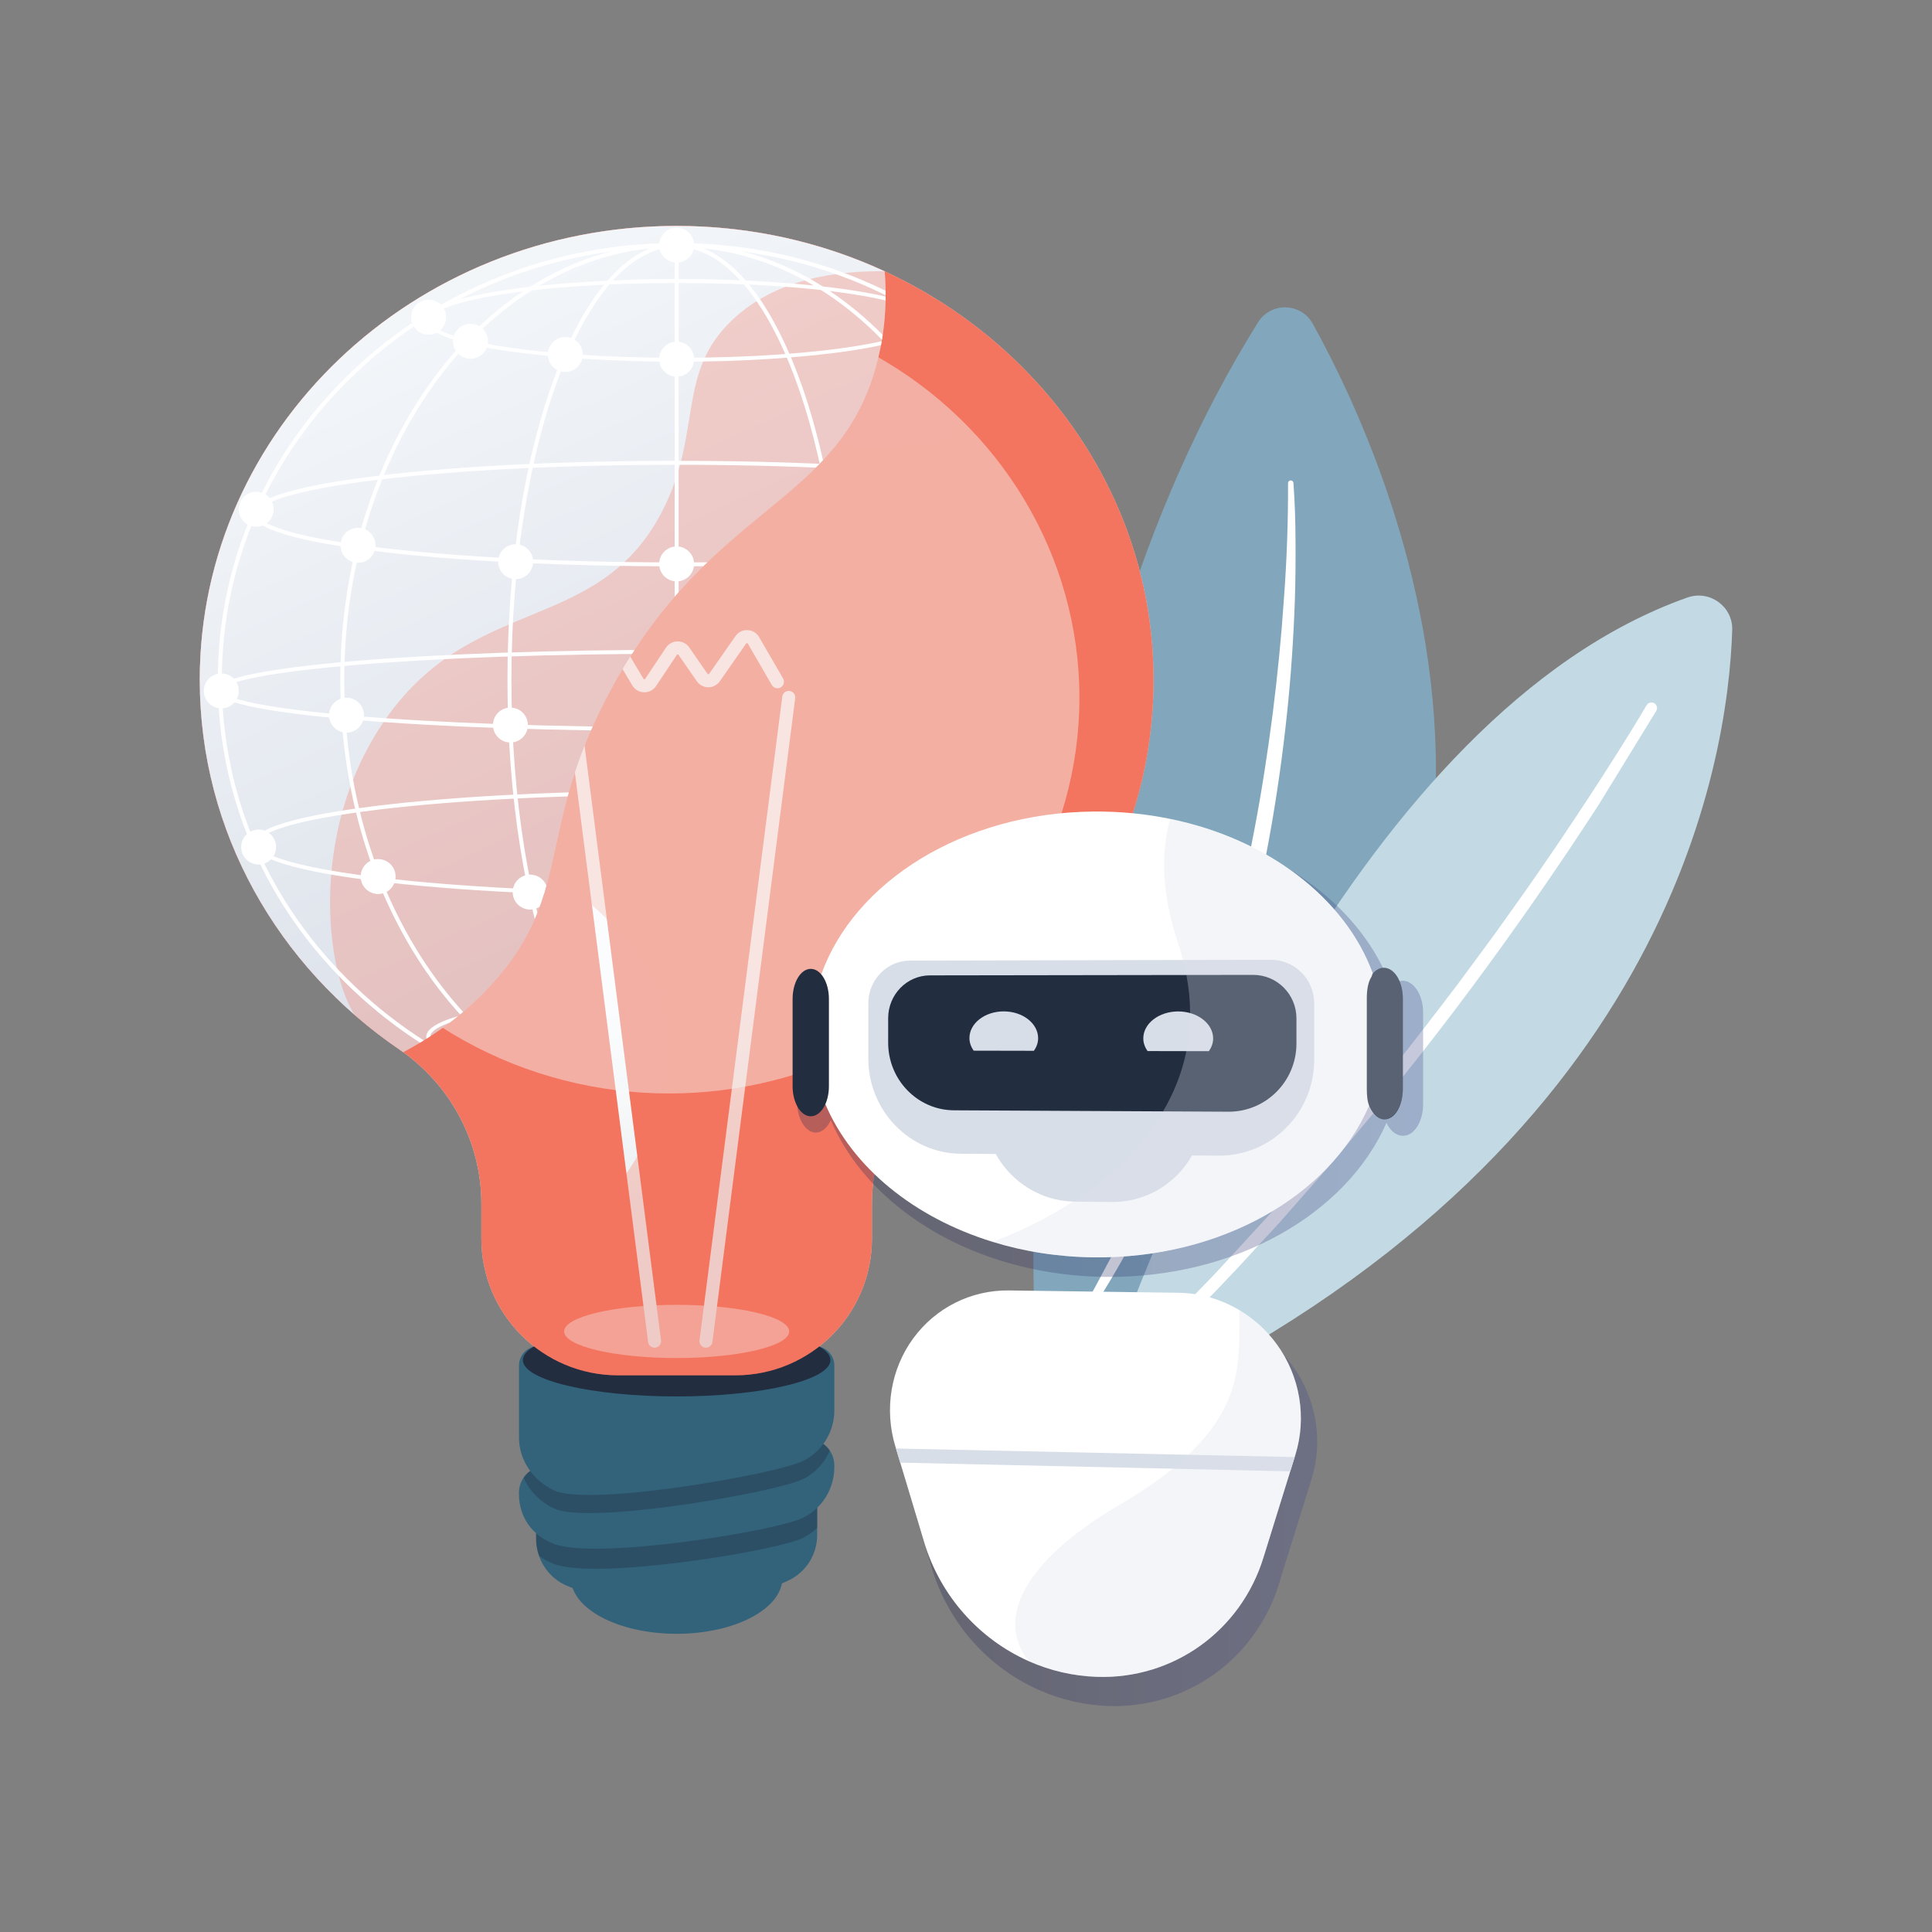 <?xml version="1.0" encoding="UTF-8"?>
<svg xmlns="http://www.w3.org/2000/svg" xmlns:xlink="http://www.w3.org/1999/xlink" viewBox="0 0 1080 1080">
  <rect x="0" y="0" width="1080" height="1080" fill="#808080" stroke="none"/>
  <defs>
    <style>
      .cls-1 {
        opacity: .5;
      }

      .cls-1, .cls-2 {
        mix-blend-mode: soft-light;
      }

      .cls-1, .cls-2, .cls-3 {
        fill: #f4f7fa;
      }

      .cls-1, .cls-2, .cls-3, .cls-4, .cls-5, .cls-6, .cls-7, .cls-8, .cls-9, .cls-10, .cls-11, .cls-12, .cls-13, .cls-14, .cls-15, .cls-16, .cls-17, .cls-18, .cls-19, .cls-20 {
        stroke-width: 0px;
      }

      .cls-2 {
        opacity: .44;
      }

      .cls-3 {
        opacity: .75;
      }

      .cls-21 {
        clip-path: url(#clippath);
      }

      .cls-4 {
        fill: none;
      }

      .cls-5 {
        fill: url(#linear-gradient);
      }

      .cls-6 {
        opacity: .35;
      }

      .cls-6, .cls-22, .cls-7, .cls-8, .cls-9, .cls-10 {
        mix-blend-mode: multiply;
      }

      .cls-6, .cls-15 {
        fill: #222d40;
      }

      .cls-7 {
        fill: url(#linear-gradient-6);
      }

      .cls-7, .cls-8, .cls-9, .cls-10 {
        opacity: .3;
      }

      .cls-8 {
        fill: url(#linear-gradient-5);
      }

      .cls-9, .cls-17 {
        fill: #d8dee8;
      }

      .cls-10, .cls-19 {
        fill: #f37560;
      }

      .cls-11 {
        fill: url(#linear-gradient-4);
      }

      .cls-12 {
        fill: url(#linear-gradient-2);
      }

      .cls-13 {
        fill: url(#linear-gradient-3);
      }

      .cls-23 {
        isolation: isolate;
      }

      .cls-14 {
        fill: #82a7bc;
      }

      .cls-16 {
        fill: #c3dae4;
      }

      .cls-18 {
        fill: #32637a;
      }

      .cls-20 {
        fill: #fff;
      }
    </style>
    <linearGradient id="linear-gradient" x1="-3867.07" y1="748.33" x2="-3796.84" y2="543.16" gradientTransform="translate(-3388.18) rotate(-180) scale(1 -1)" gradientUnits="userSpaceOnUse">
      <stop offset=".49" stop-color="#ebeff2"/>
      <stop offset="1" stop-color="#fff"/>
    </linearGradient>
    <linearGradient id="linear-gradient-2" x1="-3799.93" y1="771.31" x2="-3729.7" y2="566.14" xlink:href="#linear-gradient"/>
    <linearGradient id="linear-gradient-3" x1="-3891.53" y1="739.96" x2="-3821.3" y2="534.79" xlink:href="#linear-gradient"/>
    <clipPath id="clippath">
      <path class="cls-4" d="m111.66,380.13c0-140.19,119.36-253.84,266.59-253.84,41.69,0,81.15,9.12,116.29,25.37,1.69,21.63-.94,39.37-4.98,53.66-21.83,77.16-90.98,76.59-146.99,178.21-43.39,78.72-21.63,114.86-66.34,165.21-14.95,16.84-32.38,29.65-50.86,39.43-.75-.54-1.51-1.08-2.27-1.6-67.47-46.06-111.43-121.36-111.43-206.44Z"/>
    </clipPath>
    <linearGradient id="linear-gradient-4" x1="-3850.04" y1="559.75" x2="-3652.97" y2="136.35" gradientTransform="translate(-3388.18) rotate(-180) scale(1 -1)" gradientUnits="userSpaceOnUse">
      <stop offset="0" stop-color="#d8dee8"/>
      <stop offset="1" stop-color="#f4f7fa"/>
    </linearGradient>
    <linearGradient id="linear-gradient-5" x1="-3094.36" y1="586.34" x2="-2744.38" y2="586.34" gradientTransform="translate(-2298.82) rotate(-180) scale(1 -1)" gradientUnits="userSpaceOnUse">
      <stop offset="0" stop-color="#444b8c"/>
      <stop offset="1" stop-color="#26264f"/>
    </linearGradient>
    <linearGradient id="linear-gradient-6" x1="-3035.16" y1="843.21" x2="-2800.2" y2="843.21" xlink:href="#linear-gradient-5"/>
  </defs>
  <g class="cls-23">
    <g id="leistung_ki">
      <g>
        <g>
          <path class="cls-14" d="m579.3,761.21c-4.36-78.77-9.81-367.05,123.98-581.06,7.16-11.45,23.99-11.01,30.54.8,48.26,87.07,180.57,385.47-135.58,589.92-7.91,5.12-18.42-.26-18.95-9.67Z"/>
          <path class="cls-20" d="m720.02,270.1c.09,21.47-.69,43.03-2.29,64.48-1.45,21.46-3.57,42.88-6.26,64.2-2.77,21.32-5.99,42.57-10.01,63.68-3.92,21.12-8.43,42.13-13.82,62.91-5.29,20.8-11.15,41.47-18.01,61.81-.84,2.55-1.63,5.11-2.5,7.65l-2.69,7.58c-1.83,5.04-3.52,10.14-5.46,15.14l-5.81,15.01-1.44,3.76-1.56,3.71-3.11,7.42c-3.99,9.97-8.68,19.63-13.06,29.43-2.27,4.86-4.73,9.63-7.09,14.46l-3.57,7.22c-1.21,2.4-2.54,4.73-3.79,7.11l-7.58,14.23-8.1,13.94-4.06,6.97-4.32,6.81-8.57,13.69-.02.04c-.44.71-.23,1.65.48,2.09.68.42,1.56.24,2.03-.39,25.49-34.97,47.42-72.72,64.87-112.45l3.31-7.43,1.66-3.72,1.54-3.76,6.11-15.08c2.03-5.03,3.81-10.16,5.72-15.23l2.83-7.63c.91-2.56,1.75-5.13,2.63-7.7,7.15-20.49,13.08-41.38,18.55-62.37,10.71-42.04,18.16-84.87,22.73-127.96,2.29-21.55,3.76-43.17,4.49-64.81.34-10.82.44-21.65.36-32.47-.07-10.83-.36-21.63-1.17-32.48-.06-.84-.79-1.46-1.62-1.4-.8.06-1.41.73-1.4,1.51v.05Z"/>
          <path class="cls-16" d="m617.14,771.61c31.15-89.03,143.25-372.8,326.06-437.57,12.48-4.42,25.54,4.95,25.12,18.19-2.34,73.96-35.66,292.55-334.34,434.45-9.83,4.67-20.44-4.8-16.84-15.07Z"/>
          <path class="cls-20" d="m893.32,450.43c-5.57,8.5-11.32,17.29-17.12,25.94-2.06,3-4.11,6.02-6.15,9.03-3.71,5.46-7.54,11.11-11.39,16.6-23.95,34.49-48.93,68.03-74.23,99.68-9.25,11.82-19.05,23.5-28.52,34.8-3.68,4.38-7.35,8.76-11.03,13.2l-20.49,23.35c-1.21,1.37-2.41,2.74-3.62,4.12-2.21,2.53-4.42,5.05-6.68,7.55l-10.54,11.37c-28.97,32.15-60.63,62.55-87.78,88.04-.6.56-1.36.84-2.13.84-.82,0-1.64-.32-2.24-.95-1.2-1.24-1.16-3.21.11-4.44l33.39-32.3c2.34-2.33,4.64-4.72,6.94-7.09,1.28-1.33,2.57-2.66,3.86-3.98l21.61-22.17c4.57-4.85,9.15-9.85,13.59-14.68,2.47-2.69,4.94-5.39,7.42-8.07l10.48-11.39c2.22-2.47,4.4-4.98,6.58-7.48,1.2-1.39,2.41-2.77,3.62-4.15l20.33-23.33c3.64-4.41,7.29-8.8,10.95-13.19,9.4-11.28,19.11-22.95,28.28-34.75,12.61-15.66,25-31.93,36.97-47.68l19.32-26.18c3.91-5.41,7.78-10.86,11.64-16.31,2.11-2.97,4.22-5.95,6.33-8.91,3.84-5.43,7.66-11.01,11.35-16.41,2.07-3.03,4.15-6.06,6.23-9.07,5.92-8.75,11.89-17.8,17.16-25.78,9.36-14.33,21.56-33.23,32.9-52.4l.02-.03c.87-1.46,2.77-1.96,4.25-1.11,1.49.86,2,2.77,1.14,4.26"/>
        </g>
        <g>
          <g>
            <path class="cls-3" d="m111.66,380.13c0-140.19,119.36-253.84,266.59-253.84s266.59,113.65,266.59,253.84c0,85.08-43.96,160.38-111.43,206.44-28.62,19.54-45.98,51.74-45.98,86.4v19.43c0,42.21-34.22,76.42-76.42,76.42h-65.5c-42.21,0-76.42-34.22-76.42-76.42v-19.43c0-34.66-17.36-66.86-45.98-86.4-67.47-46.06-111.43-121.36-111.43-206.44Z"/>
            <ellipse class="cls-18" cx="378.25" cy="881.99" rx="59.14" ry="31.31"/>
            <path class="cls-18" d="m456.82,826.06v31.97c0,10.82-6.16,20.73-15.92,25.39-13.56,6.46-36.09,13.56-68.85,12.72-26.57-.68-43.9-5.02-54.91-9.58-10.64-4.4-17.46-14.93-17.46-26.44v-17.69l157.14-16.36Z"/>
            <path class="cls-6" d="m456.82,854.07c-2.39,2.33-5.17,4.3-8.28,5.79-15.21,7.25-114.82,23.46-138.84,14.43-3.12-1.17-5.93-2.74-8.39-4.63-1.05-3.02-1.63-6.23-1.63-9.54v-17.69l157.14-16.36v28.01Z"/>
            <path class="cls-18" d="m449.84,804.31c8.85-.92,16.55,6.02,16.55,14.92v.91c0,12.14-6.91,23.26-17.86,28.48-15.21,7.25-114.82,23.46-138.84,14.43-12.1-4.54-19.59-14.93-19.59-27.85v-.73c0-7.68,5.8-14.12,13.45-14.92l146.3-15.23Z"/>
            <path class="cls-6" d="m303.55,819.54l146.3-15.23c5.77-.6,11.04,2.15,14.02,6.6-2.94,6.93-8.29,12.72-15.32,16.07-15.21,7.25-119.06,25.57-138.84,16.25-7.7-3.63-13.74-9.76-16.98-17.2,2.41-3.54,6.29-6.01,10.83-6.48Z"/>
            <path class="cls-18" d="m455.57,752.51c5.98,0,10.83,4.85,10.83,10.83v25.04c0,12.14-6.91,23.26-17.86,28.48-15.21,7.25-119.06,25.57-138.84,16.25-11.69-5.51-19.59-16.75-19.59-29.67v-40.1c0-5.98,4.85-10.83,10.83-10.83h154.64Z"/>
            <path class="cls-15" d="m292.28,760.3c0,11.23,38.49,20.32,85.97,20.32s85.97-9.1,85.97-20.32-38.49-20.32-85.97-20.32-85.97,9.1-85.97,20.32Z"/>
            <path class="cls-19" d="m111.66,380.13c0-140.19,119.36-253.84,266.59-253.84s266.59,113.65,266.59,253.84c0,85.08-43.96,160.38-111.43,206.44-28.62,19.54-45.98,51.74-45.98,86.4v19.43c0,42.21-34.22,76.42-76.42,76.42h-65.5c-42.21,0-76.42-34.22-76.42-76.42v-19.43c0-34.66-17.36-66.86-45.98-86.4-67.47-46.06-111.43-121.36-111.43-206.44Z"/>
            <ellipse class="cls-1" cx="378.25" cy="744.28" rx="62.9" ry="14.87"/>
            <g>
              <path class="cls-5" d="m394.64,753.37c1.8,0,3.37-1.34,3.6-3.17l46.28-359.88c.26-1.99-1.15-3.81-3.14-4.07-2-.27-3.81,1.15-4.07,3.14l-46.28,359.88c-.26,1.99,1.15,3.81,3.14,4.07.16.02.31.03.47.03Z"/>
              <path class="cls-12" d="m365.9,753.37c.15,0,.31,0,.47-.03,1.99-.26,3.4-2.08,3.14-4.07l-46.28-359.88c-.26-1.99-2.08-3.41-4.07-3.14-1.99.26-3.4,2.08-3.14,4.07l46.28,359.88c.24,1.83,1.8,3.17,3.6,3.17Z"/>
              <path class="cls-13" d="m328.21,390.02c1.18,0,2.34-.58,3.04-1.63l12.77-19.38c.13-.2.33-.31.52-.29.32,0,.45.23.49.31l8.43,14.12c1.4,2.34,3.85,3.78,6.55,3.84,2.69.09,5.23-1.25,6.75-3.52l11.58-17.36c.13-.19.29-.29.5-.29.25.05.36.09.48.26l10.17,14.7c1.47,2.12,3.88,3.4,6.44,3.4h.02c2.56,0,4.98-1.26,6.46-3.38l14.66-21.01c.13-.19.32-.26.52-.28.21,0,.37.12.49.31l13.38,23.1c1.01,1.74,3.23,2.33,4.97,1.32,1.74-1.01,2.33-3.23,1.32-4.97l-13.38-23.1c-1.36-2.35-3.78-3.82-6.47-3.93-2.67-.14-5.23,1.15-6.78,3.38l-14.66,21.01c-.13.18-.29.28-.5.28h0c-.2,0-.36-.09-.48-.27l-10.17-14.7c-1.49-2.15-3.94-3.43-6.53-3.4-2.6.02-5.03,1.34-6.49,3.53l-11.58,17.36c-.13.2-.33.36-.52.29-.32,0-.45-.23-.49-.3l-8.43-14.12c-1.4-2.35-3.86-3.79-6.58-3.85-2.69-.06-5.24,1.27-6.75,3.56l-12.77,19.38c-1.1,1.68-.64,3.93,1.03,5.04.62.41,1.31.6,2,.6Z"/>
            </g>
            <path class="cls-10" d="m373.41,580.35c-5.71-97.84-170.65-120.74-169.94-208.11.44-53.81,65.98-93.78,79.97-101.78,103.13-58.98,230.06,9.13,256.28-39.08,6.53-12,3.47-25.07,1.72-32.51-2.63-11.25-8.6-21.72-17.44-31.3,72.76,45.33,120.84,123.59,120.84,212.56s-43.96,160.38-111.43,206.44c-28.63,19.54-45.98,51.75-45.98,86.4v19.43c0,42.21-34.22,76.42-76.42,76.42h-65.5c-42.21,0-76.42-34.22-76.42-76.42v-15.53c9.01,6.91,19.37,11.73,30.72,11.63,39.39-.32,76.45-59.46,73.61-108.15Z"/>
            <ellipse class="cls-2" cx="373.99" cy="390.02" rx="229.41" ry="221.24"/>
          </g>
          <g class="cls-21">
            <path class="cls-11" d="m111.66,380.13c0-140.19,119.36-253.84,266.59-253.84s266.59,113.65,266.59,253.84c0,85.08-43.96,160.38-111.43,206.44-28.62,19.54-45.98,51.74-45.98,86.4v19.43c0,42.21-34.22,76.42-76.42,76.42h-65.5c-42.21,0-76.42-34.22-76.42-76.42v-19.43c0-34.66-17.36-66.86-45.98-86.4-67.47-46.06-111.43-121.36-111.43-206.44Z"/>
            <path class="cls-10" d="m494.54,151.65c-25.39-.34-60.31,3.57-85.2,27.21-31.1,29.54-16.84,61.7-38.16,104.93-35.87,72.74-108.16,46.45-157.83,121.41-45.18,68.18-28.4,154.84-9.54,168.24,1.69,1.2,21.56,14.72,21.56,14.72h0l294.11-126.59-24.94-309.92Z"/>
            <g>
              <path class="cls-20" d="m378.25,624.58c-68.5,0-132.9-25.41-181.34-71.55-48.46-46.16-75.14-107.53-75.14-172.81s26.69-126.65,75.14-172.81c48.44-46.14,112.84-71.55,181.34-71.55s132.9,25.41,181.34,71.55c48.46,46.16,75.14,107.53,75.14,172.81s-26.69,126.65-75.14,172.81c-48.44,46.14-112.84,71.55-181.34,71.55Zm0-486.51c-67.93,0-131.79,25.19-179.82,70.94-48.01,45.73-74.46,106.54-74.46,171.21s26.44,125.48,74.46,171.21c48.03,45.75,111.89,70.94,179.82,70.94s131.79-25.19,179.82-70.94c48.01-45.73,74.46-106.54,74.46-171.21s-26.44-125.47-74.46-171.21c-48.03-45.75-111.89-70.94-179.82-70.94Z"/>
              <path class="cls-20" d="m378.25,624.58c-103.68,0-188.02-109.62-188.02-244.36s84.35-244.36,188.02-244.36,188.02,109.62,188.02,244.36-84.35,244.36-188.02,244.36Zm0-486.51c-102.46,0-185.82,108.63-185.82,242.15s83.36,242.15,185.82,242.15,185.82-108.63,185.82-242.15-83.36-242.15-185.82-242.15Z"/>
              <path class="cls-20" d="m378.25,624.58c-25.45,0-49.29-25.55-67.12-71.96-17.7-46.07-27.45-107.3-27.45-172.4s9.75-126.33,27.45-172.4c17.83-46.4,41.66-71.96,67.12-71.96s49.29,25.55,67.12,71.96c17.7,46.07,27.45,107.3,27.45,172.4s-9.75,126.34-27.45,172.4c-17.83,46.4-41.66,71.96-67.12,71.96Zm0-486.51c-50.93,0-92.36,108.63-92.36,242.15s41.43,242.15,92.36,242.15,92.36-108.63,92.36-242.15-41.43-242.15-92.36-242.15Z"/>
              <rect class="cls-20" x="377.15" y="136.96" width="2.2" height="486.51"/>
              <path class="cls-20" d="m378.25,408.66c-68.24,0-132.41-2.25-180.67-6.33-23.49-1.99-41.95-4.3-54.85-6.88-18.57-3.71-20.95-7.02-20.95-9.49s2.38-5.77,20.95-9.49c12.9-2.58,31.36-4.9,54.85-6.88,48.26-4.08,112.43-6.33,180.67-6.33s132.41,2.25,180.67,6.33c23.49,1.99,41.95,4.3,54.85,6.88,18.57,3.71,20.95,7.02,20.95,9.49s-2.38,5.77-20.95,9.49c-12.9,2.58-31.36,4.9-54.85,6.88-48.26,4.08-112.43,6.33-180.67,6.33Zm0-43.2c-68.18,0-132.28,2.25-180.49,6.32-70.23,5.94-73.79,12.85-73.79,14.18s3.56,8.23,73.79,14.18c48.2,4.08,112.3,6.32,180.49,6.32s132.28-2.25,180.49-6.32c70.23-5.94,73.79-12.85,73.79-14.18s-3.56-8.23-73.79-14.18c-48.21-4.08-112.3-6.32-180.49-6.32Z"/>
              <path class="cls-20" d="m378.25,316.58c-62.97,0-122.18-2.96-166.73-8.32-31.92-3.85-69.98-10.64-69.98-21.17s38.05-17.32,69.98-21.17c44.54-5.37,103.75-8.32,166.73-8.32s122.18,2.96,166.73,8.32c31.92,3.85,69.98,10.64,69.98,21.17s-38.05,17.32-69.98,21.17c-44.54,5.37-103.75,8.32-166.73,8.32Zm0-56.77c-62.89,0-122.01,2.95-166.46,8.31-63.13,7.61-68.04,16.45-68.04,18.98s4.91,11.37,68.04,18.98c44.46,5.36,103.57,8.31,166.46,8.31s122.01-2.95,166.46-8.31c63.13-7.61,68.04-16.45,68.04-18.98s-4.91-11.37-68.04-18.98c-44.46-5.36-103.57-8.31-166.46-8.31Z"/>
              <path class="cls-20" d="m378.96,202.22c-69.15,0-140.67-8.65-140.67-23.12s71.52-23.12,140.67-23.12,140.67,8.65,140.67,23.12-71.52,23.12-140.67,23.12Zm0-44.04c-82.83,0-138.47,10.82-138.47,20.92s55.64,20.92,138.47,20.92,138.46-10.82,138.46-20.92-55.64-20.92-138.46-20.92Z"/>
              <path class="cls-20" d="m378.25,501.01c-62.97,0-122.18-2.96-166.73-8.32-31.92-3.85-69.98-10.64-69.98-21.17s38.05-17.32,69.98-21.17c44.54-5.37,103.75-8.32,166.73-8.32s122.18,2.96,166.73,8.32c31.92,3.85,69.98,10.64,69.98,21.17s-38.05,17.32-69.98,21.17c-44.54,5.37-103.75,8.32-166.73,8.32Zm0-56.77c-62.89,0-122.01,2.95-166.46,8.31-63.13,7.61-68.04,16.45-68.04,18.98s4.91,11.37,68.04,18.98c44.46,5.36,103.57,8.31,166.46,8.31s122.01-2.95,166.46-8.31c63.13-7.61,68.04-16.45,68.04-18.98s-4.91-11.37-68.04-18.98c-44.46-5.36-103.57-8.31-166.46-8.31Z"/>
              <path class="cls-20" d="m378.96,602.65c-69.15,0-140.67-8.65-140.67-23.12s71.52-23.12,140.67-23.12,140.67,8.65,140.67,23.12-71.52,23.12-140.67,23.12Zm0-44.04c-82.83,0-138.47,10.82-138.47,20.92s55.64,20.92,138.47,20.92,138.46-10.82,138.46-20.92-55.64-20.92-138.46-20.92Z"/>
            </g>
            <path class="cls-20" d="m190.37,304.83c0,5.39,4.37,9.76,9.76,9.76s9.76-4.37,9.76-9.76-4.37-9.76-9.76-9.76-9.76,4.37-9.76,9.76Z"/>
            <circle class="cls-20" cx="288.26" cy="313.97" r="9.76" transform="translate(-50.1 54.78) rotate(-9.99)"/>
            <circle class="cls-20" cx="193.71" cy="399.78" r="9.76" transform="translate(-99.69 66.21) rotate(-15.48)"/>
            <circle class="cls-20" cx="285.33" cy="405.31" r="9.76"/>
            <circle class="cls-20" cx="143.22" cy="284.66" r="9.76" transform="translate(-175.44 285.45) rotate(-63.43)"/>
            <circle class="cls-20" cx="123.7" cy="386.21" r="9.76" transform="translate(-54.77 22.06) rotate(-8.35)"/>
            <path class="cls-20" d="m368.49,315.23c0,5.39,4.37,9.76,9.76,9.76s9.76-4.37,9.76-9.76-4.37-9.76-9.76-9.76-9.76,4.37-9.76,9.76Z"/>
            <path class="cls-20" d="m368.49,200.76c0,5.39,4.37,9.76,9.76,9.76s9.76-4.37,9.76-9.76-4.37-9.76-9.76-9.76-9.76,4.37-9.76,9.76Z"/>
            <path class="cls-20" d="m306.24,198.16c0,5.39,4.37,9.76,9.76,9.76s9.76-4.37,9.76-9.76-4.37-9.76-9.76-9.76-9.76,4.37-9.76,9.76Z"/>
            <path class="cls-20" d="m253.25,190.79c0,5.39,4.37,9.76,9.76,9.76s9.76-4.37,9.76-9.76-4.37-9.76-9.76-9.76-9.76,4.37-9.76,9.76Z"/>
            <circle class="cls-20" cx="239.59" cy="177.32" r="9.76" transform="translate(-55.21 221.35) rotate(-45)"/>
            <path class="cls-20" d="m368.49,137.02c0,5.39,4.37,9.76,9.76,9.76s9.76-4.37,9.76-9.76-4.37-9.76-9.76-9.76-9.76,4.37-9.76,9.76Z"/>
            <circle class="cls-20" cx="296.39" cy="498.65" r="9.76" transform="translate(-191.71 185.19) rotate(-26.56)"/>
            <circle class="cls-20" cx="211.4" cy="489.98" r="9.76" transform="translate(-106.92 61.68) rotate(-13.28)"/>
            <circle class="cls-20" cx="144.58" cy="473.5" r="9.76"/>
          </g>
        </g>
        <g>
          <g class="cls-22">
            <path class="cls-8" d="m455.99,548.83h0c2.25,0,4.36,1.19,6.06,3.2,0,0,.02,0,.02,0,18.87-53.02,81.02-92.46,155.61-93.16,15.17-.14,29.9,1.32,43.92,4.21.01,0,.03,0,.04,0,0,0,0,0,0,0,55.73,11.44,100.1,45.17,115.94,88.46,1.8-2.08,4.24-3.3,6.62-3.31,6.07-.01,11.33,7.9,11.33,17.67v51.37c0,9.78-5.03,17.66-11.1,17.63-.04,0-.15,0-.18-.01-.04,0-.13.01-.17,0-3.62-.02-7.03-2.87-9.02-7.23-22.32,50.97-84.7,87.02-157.36,86.13-20.34-.25-39.76-3.37-57.61-8.87-45.15-13.86-80.42-42.86-95.67-78.76,0,0,0,0,0,0-1.89,4.23-4.99,6.98-8.42,6.97h0c-5.73-.03-10.44-7.74-10.44-17.23v-49.88c0-9.48,4.71-17.18,10.44-17.19Z"/>
            <path class="cls-7" d="m569.46,732.71l96.85,1.34c12.37.17,24.36,3.66,34.83,9.91,8.28,4.91,15.62,11.56,21.47,19.63,13.26,18.31,17.19,41.75,10.57,63.1-.14.44-.27.88-.41,1.32l-2.53,8.15c-5.13,16.49-10.24,32.95-15.34,49.4-13.03,41.96-51.59,69.51-95.1,68.1-13.74-.45-26.97-3.59-39.11-8.98-28.17-12.51-50.49-37.1-59.82-68.16-4.54-15.13-9.09-30.23-13.63-45.33l-2.44-8.11c-.13-.43-.26-.88-.39-1.31-6.36-21.18-2.59-44.03,10.19-61.56,12.81-17.58,33.15-27.8,54.87-27.5Z"/>
          </g>
          <g>
            <g>
              <path class="cls-20" d="m453.31,578.04c0,13.68,2.83,26.85,8.07,39.17,14.91,35.1,49.38,63.45,93.52,76.99,17.45,5.38,36.43,8.43,56.32,8.67,71.03.86,132.01-34.37,153.83-84.2,5.52-12.61,8.52-26.13,8.52-40.19,0-11.86-2.13-23.35-6.12-34.23-15.48-42.32-58.82-75.3-113.3-86.48-13.7-2.83-28.1-4.26-42.93-4.12-72.91.68-133.67,39.24-152.12,91.07-3.77,10.6-5.79,21.78-5.79,33.32Z"/>
              <path class="cls-17" d="m537.13,644.97l144,1.04c29.49.21,53.51-23.79,53.51-53.6v-31.53c0-13.47-10.86-24.37-24.24-24.34l-201.69.44c-12.89.03-23.31,10.74-23.31,23.92v30.85c0,29.18,23.1,53,51.72,53.21Z"/>
              <path class="cls-17" d="m600.97,671.72l20.52.19c28.45.27,51.62-22.95,51.62-51.86h0c0-28.91-23.17-52.36-51.62-52.37h-20.52c-28.21-.02-50.98,23.16-50.98,51.76h0c0,28.61,22.77,52.01,50.98,52.28Z"/>
              <path class="cls-15" d="m533.29,620.67l153.39.78c20.98.11,38.04-16.98,38.04-38.16v-13.99c0-13.46-10.84-24.35-24.2-24.33l-180.68.27c-12.91.02-23.35,10.73-23.35,23.93v13.71c0,20.77,16.45,37.69,36.8,37.79Z"/>
              <path class="cls-17" d="m641.48,587.55c-1.47-2.12-2.37-4.51-2.37-7.08,0-8.32,8.72-15.07,19.49-15.07,10.79,0,19.56,6.78,19.56,15.13,0,2.58-.91,4.97-2.39,7.09l-34.29-.07Z"/>
              <path class="cls-17" d="m544.26,587.33c-1.44-2.1-2.34-4.47-2.34-7.02,0-8.25,8.57-14.94,19.17-14.94,10.61,0,19.23,6.72,19.23,15,0,2.56-.9,4.93-2.35,7.03l-33.71-.07Z"/>
              <path class="cls-15" d="m764.06,558.29v50.13c0,3.82.23,7.37,1.54,10.25,1.94,4.27,4.7,7.05,8.24,7.07,5.94.03,10.36-7.67,10.36-17.23v-50.22c0-9.55-4.7-17.28-10.64-17.27-2.32,0-4.41,1.2-6.17,3.23-.48.55-.36,1.17-.78,1.84-1.94,3.13-2.56,7.44-2.56,12.21Z"/>
              <path class="cls-15" d="m453.21,624.01h0c5.61.03,10.16-7.47,10.16-16.76v-48.85c0-9.29-4.55-16.81-10.16-16.8h0c-5.6.01-10.14,7.53-10.14,16.81v48.77c0,9.27,4.54,16.81,10.14,16.84Z"/>
            </g>
            <path class="cls-20" d="m500.48,808.43c.13.42.26.86.38,1.28l2.38,7.93c4.43,14.76,8.88,29.53,13.32,44.31,9.12,30.36,30.95,54.4,58.48,66.64,11.87,5.27,24.8,8.35,38.23,8.78,42.54,1.38,80.24-25.55,92.97-66.57,4.99-16.09,9.99-32.18,15-48.3l2.48-7.97c.13-.43.27-.86.4-1.29,6.47-20.87,2.64-43.79-10.33-61.69-5.72-7.89-12.9-14.39-20.99-19.19-10.24-6.11-21.96-9.52-34.05-9.69l-94.68-1.31c-21.23-.29-41.12,9.7-53.64,26.89-12.49,17.14-16.18,39.47-9.96,60.18Z"/>
            <polygon class="cls-17" points="500.86 809.71 503.24 817.63 721.25 822.49 723.73 814.52 500.86 809.71"/>
            <path class="cls-9" d="m599.76,671.69c-14.12,9.2-29.43,16.71-44.86,22.51,17.45,5.38,36.43,8.43,56.32,8.67,71.03.86,132.01-34.37,153.83-84.2,1.94,4.27,4.97,7.05,8.52,7.07,5.94.03,10.64-7.67,10.64-17.23v-50.22c0-9.55-4.7-17.28-10.64-17.27-2.32,0-4.41,1.2-6.17,3.23-15.48-42.32-58.79-75.3-113.27-86.48-5.15,18.39-4.99,41.27,4.46,69.68,1.04,3.11,1.94,6.18,2.73,9.21.74,2.82,1.36,5.61,1.89,8.38,1.38,7.32,2.06,14.41,2.07,21.28.01,7.36-.7,14.45-2.08,21.28-.09.43-.17.84-.28,1.25-2.49,11.61-6.9,22.42-12.8,32.43-5.15,8.76-11.45,16.89-18.59,24.38-9.34,9.79-20.14,18.48-31.77,26.04Z"/>
            <path class="cls-9" d="m575.05,928.58c11.87,5.27,24.8,8.35,38.23,8.78,42.54,1.38,80.24-25.55,92.97-66.57,4.99-16.09,9.99-32.18,15-48.3l2.48-7.97c.13-.43.27-.86.4-1.29,6.47-20.87,2.64-43.79-10.33-61.69-5.72-7.89-12.9-14.39-20.99-19.19-.46,23.49,3.92,50.01-28.52,80.89-2.7,2.58-5.65,5.17-8.87,7.79-7.94,6.47-17.54,13.1-29.16,19.91-55.6,32.56-69.38,64.78-51.2,87.65Z"/>
          </g>
        </g>
      </g>
    </g>
  </g>
</svg>